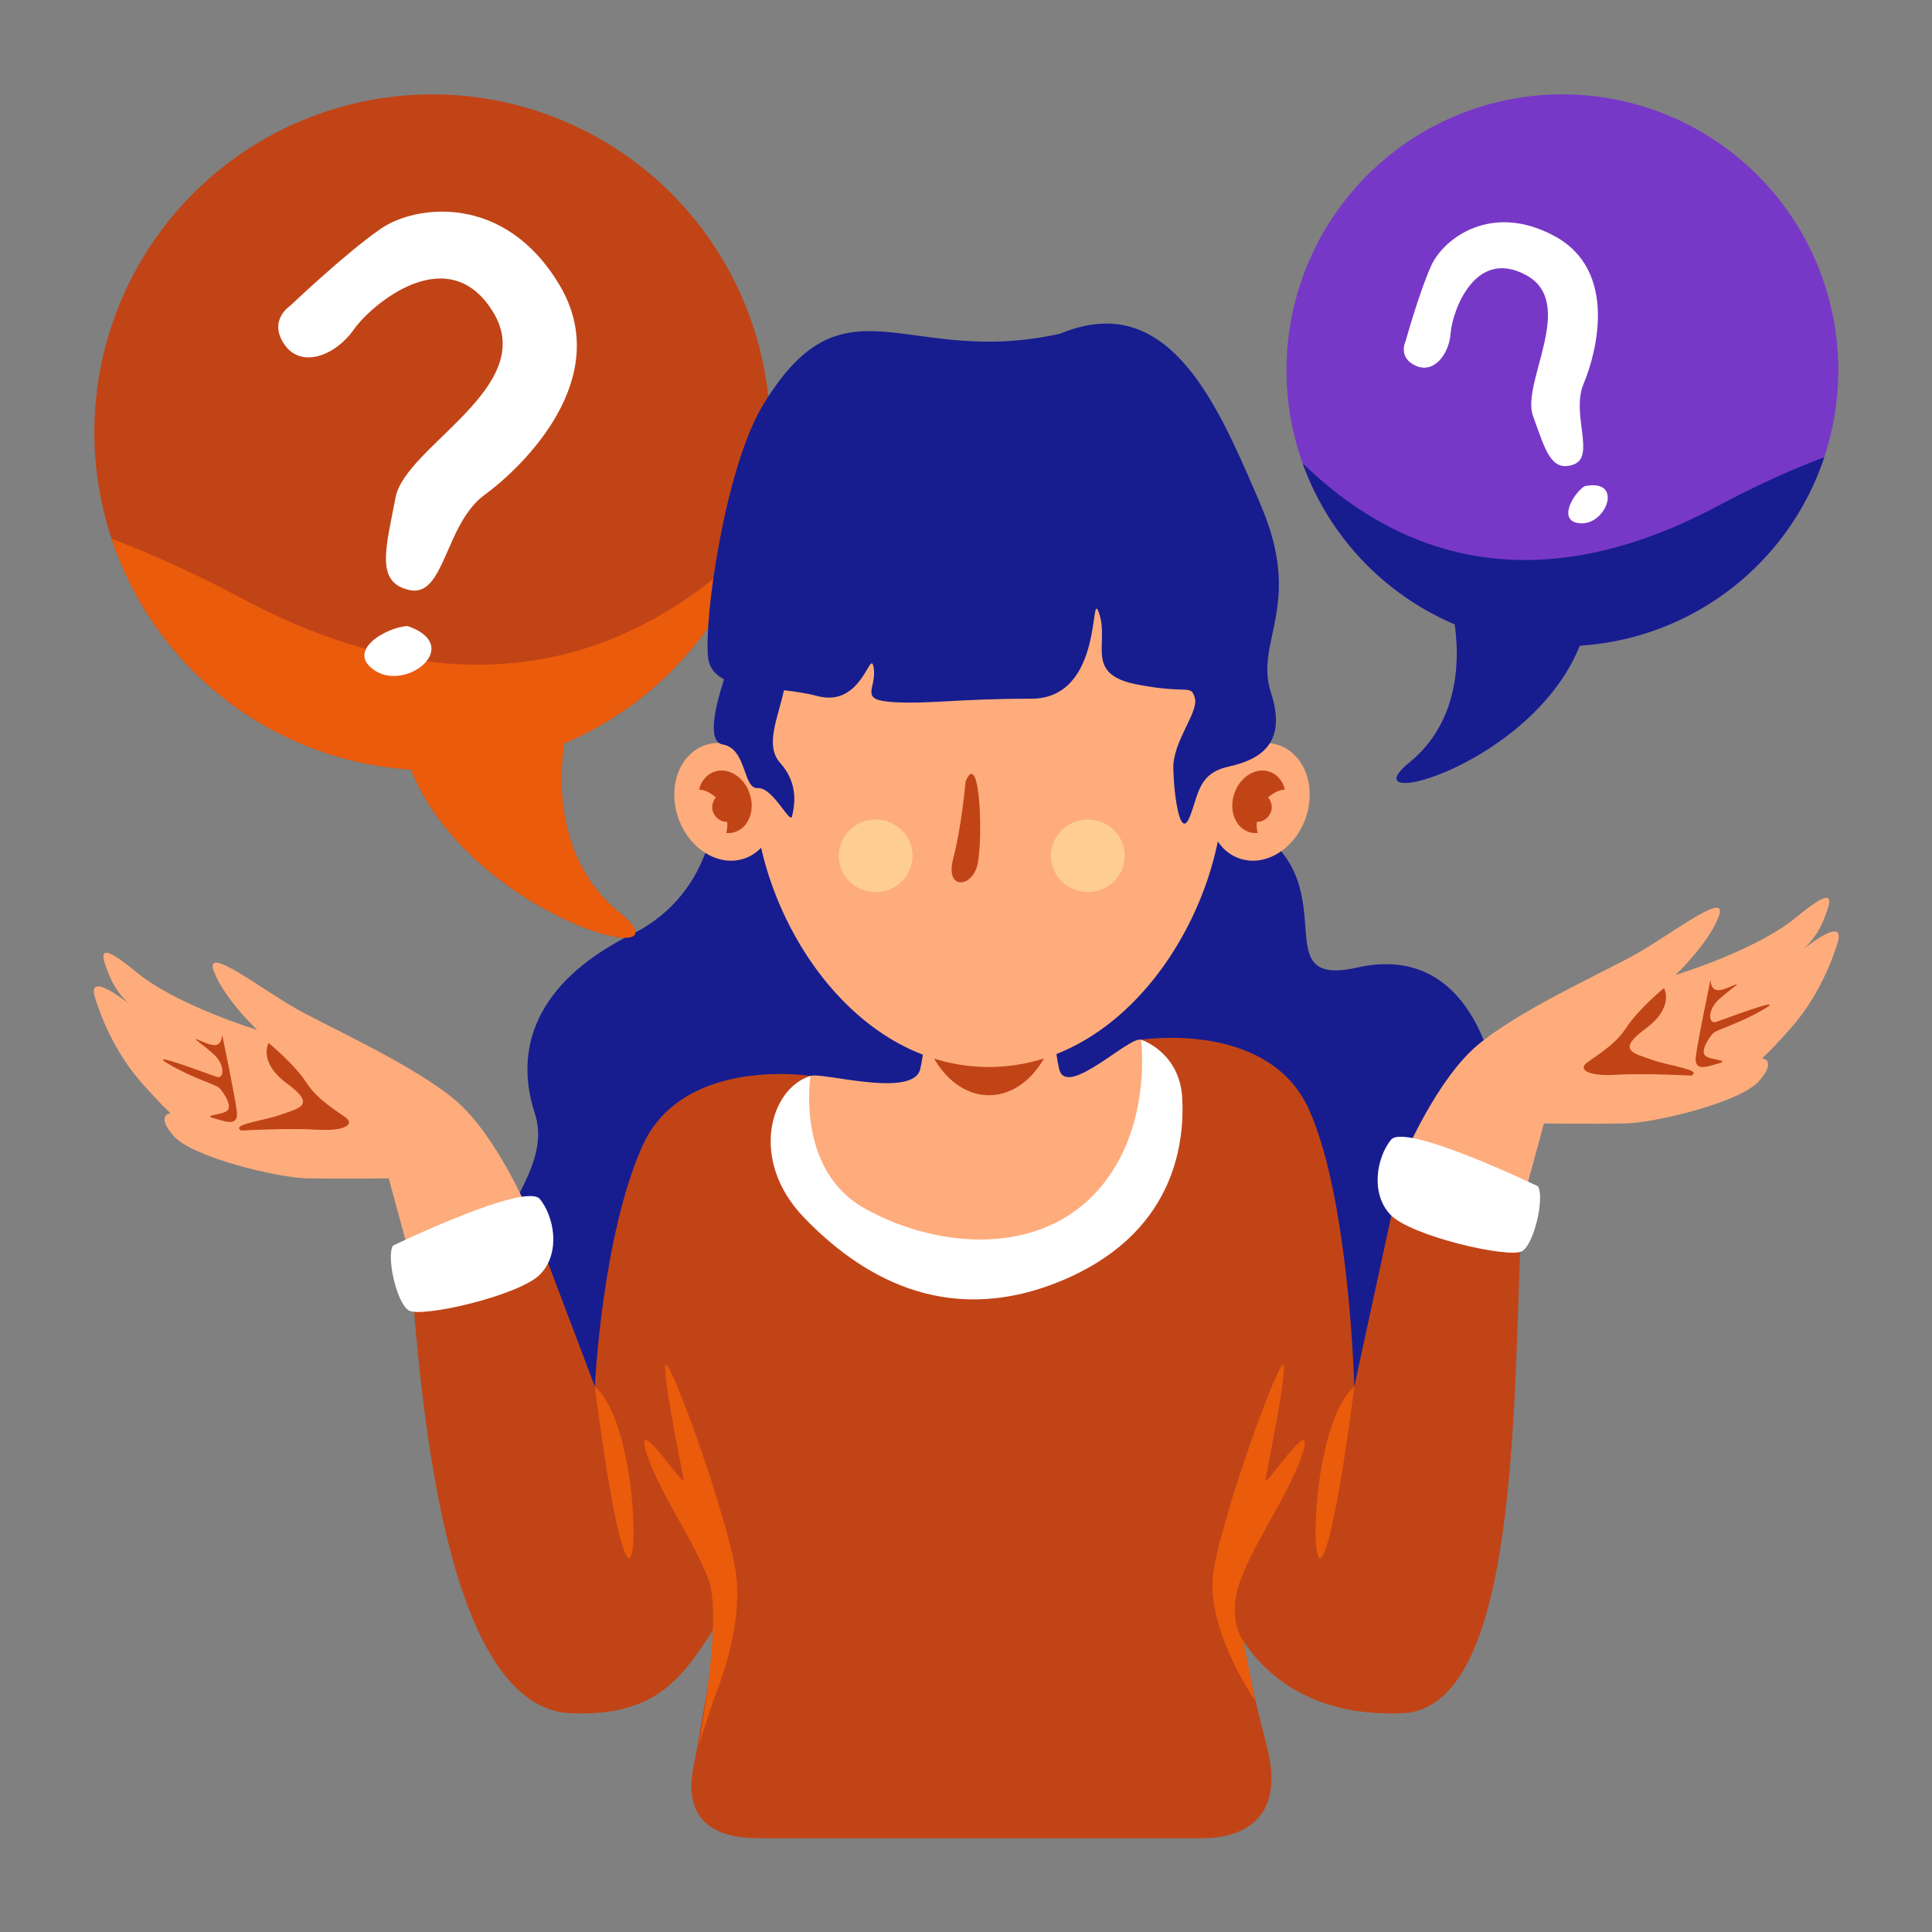 <svg xmlns="http://www.w3.org/2000/svg" xmlns:svg="http://www.w3.org/2000/svg" xmlns:xlink="http://www.w3.org/1999/xlink" xmlns:svgjs="http://svgjs.dev/svgjs" id="svg8" height="300" viewBox="0 0 135.467 135.467" width="300"><rect x="0" y="0" width="135.467" height="135.467" fill="#808080" stroke="none"/><g width="100%" height="100%" transform="matrix(1,0,0,1,0,0)"><clipPath id="clipPath5136"><rect id="rect5138" height="89.013" rx="7.858" width="87.501" x="-68.036" y="22.301" fill="#000000" fill-opacity="1" data-original-color="#000000ff" stroke="none" stroke-opacity="1"></rect></clipPath><clipPath id="clipPath3786"><path id="rect3788" d="m84.667 15.119h79.375v72.571h-79.375z" paint-order="fill markers stroke" fill="#000000" fill-opacity="1" data-original-color="#000000ff" stroke="none" stroke-opacity="1"></path></clipPath><g id="layer1"><g id="g4582" transform="matrix(1.02 0 0 1.02 -11.216 .017)"><g id="g24958"><g id="g10641"><g stroke-linecap="round" stroke-linejoin="round"><path id="path9537" d="m118.4 6.47a18.967 18.967 0 0 0 -18.967 18.967 18.967 18.967 0 0 0 11.566 17.463c.325 2.299.377 6.654-3.111 9.498-4.325 3.526 8.373.265 11.707-8.032a18.967 18.967 0 0 0 17.771-18.929 18.967 18.967 0 0 0 -18.967-18.967z" fill="#7738c7" stroke-width="2.402" fill-opacity="1" data-original-color="#7738c7ff" stroke="none" stroke-opacity="1"></path><path id="path9539" d="m136.4 31.415c-2.232.838-4.679 1.944-7.326 3.354-13.434 7.153-22.694 2.74-28.534-2.948a18.967 18.967 0 0 0 10.459 11.079c.325 2.299.377 6.654-3.111 9.498-4.325 3.526 8.373.265 11.707-8.032a18.967 18.967 0 0 0 16.804-12.951z" fill="#171d8f" stroke-width="2.402" fill-opacity="1" data-original-color="#171d8fff" stroke="none" stroke-opacity="1"></path><path id="path9523" d="m60.208 54.808s.199 6.442-5.764 9.391c-5.963 2.949-8.322 7.273-6.684 12.319 1.638 5.046-6.159 9.436-4.718 18.544 1.442 9.108 11.926 12.647 24.441 11.14 12.516-1.507 11.926-1.966 25.293.131s11.86 5.897 15.53-4.849c3.669-10.746 6.225-18.872 5.897-24.31-.328-5.439-2.883-12.253-9.895-10.681-7.011 1.573.328-6.684-8.846-10.484-9.174-3.801-35.255-1.2-35.255-1.2z" fill="#171d8f" stroke-width="2.402" fill-opacity="1" data-original-color="#171d8fff" stroke="none" stroke-opacity="1"></path><path id="path8863-0" d="m40.711 6.47a23.229 23.229 0 0 1 23.229 23.229 23.229 23.229 0 0 1 -14.165 21.388c-.398 2.816-.462 8.149 3.81 11.633 5.296 4.319-10.255.325-14.338-9.837a23.229 23.229 0 0 1 -21.765-23.183 23.229 23.229 0 0 1 23.229-23.229z" fill="#c14417" stroke-width="2.402" fill-opacity="1" data-original-color="#ffc517ff" stroke="none" stroke-opacity="1"></path><path id="path8982-8" d="m18.666 37.021c2.733 1.027 5.73 2.381 8.972 4.107 16.453 8.761 27.794 3.355 34.947-3.611a23.229 23.229 0 0 1 -12.809 13.57c-.398 2.816-.462 8.149 3.81 11.633 5.296 4.319-10.255.325-14.338-9.837a23.229 23.229 0 0 1 -20.581-15.862z" fill="#ea5b0c" stroke-width="2.402" fill-opacity="1" data-original-color="#ffac17ff" stroke="none" stroke-opacity="1"></path><path id="path8856-9" d="m30.952 20.996s-1.562.998-.396 2.678c1.166 1.68 3.524.728 4.754-1.027 1.23-1.755 6.556-6.267 9.617-1.155 3.061 5.112-6.067 9.164-6.738 12.687-.671 3.523-1.417 5.87.981 6.371 2.397.501 2.413-4.55 5.126-6.537 2.713-1.987 8.939-8.059 5.178-14.409-3.761-6.35-9.883-5.557-12.293-3.902-2.41 1.655-6.228 5.295-6.228 5.295z" fill="#ffffff" stroke-width="2.402" fill-opacity="1" data-original-color="#ffffffff" stroke="none" stroke-opacity="1"></path><path id="path8858-5" d="m39.023 43.022c-1.404.042-4.395 1.722-2.201 3.092 2.194 1.37 6.039-1.756 2.201-3.092z" fill="#ffffff" stroke-width="2.402" fill-opacity="1" data-original-color="#ffffffff" stroke="none" stroke-opacity="1"></path><path id="path9418" d="m64.589 73.813c-2.782.007-7.532.686-9.439 4.96-2.774 6.218-3.263 16.521-3.263 16.521l-4.559-12.036-8.15 3.107c.737 10.702 2.503 30.378 10.67 31.366 6.465.419 8.184-2.622 10.612-6.395l-1.681 9.574c-.321 1.372-1.221 5.437 4.347 5.437h14.865 15.762c1.603 0 5.825-.584 4.335-6.294-.62-2.388-1.255-5.061-1.626-7.264 2.026 3.063 5.678 5.305 11.287 4.941 8.167-.988 7.185-24.438 7.922-35.139l-8.15-3.107-3.426 15.81s-.327-12.79-3.1-19.008c-2.774-6.218-11.562-4.828-11.562-4.828l-11.442 8.558-11.278-6.071s-.858-.136-2.123-.133z" fill="#c14417" stroke-width="2.402" fill-opacity="1" data-original-color="#ff4b3dff" stroke="none" stroke-opacity="1"></path></g><path id="path3932-8-0" d="m74.574 63.085c.262 2.283.197 8.418-.327 10.416-.524 1.997-6.749.16-7.535.445-5.892 4.78 5.516 12.608 12.318 12.608s16.863-12.695 10.403-15.095c-.786-.285-5.096 4.04-5.62 2.042-.524-1.998-.59-8.133-.328-10.416l-4.455.5z" fill="#feac7c" paint-order="fill markers stroke" fill-opacity="1" data-original-color="#feac7cff" stroke="none" stroke-opacity="1"></path><path id="path3934-9-3" d="m83.798 68.622c0 3.673-2.156 6.65-4.815 6.65-2.659 0-4.815-2.977-4.815-6.65 0-3.673 2.156-6.65 4.815-6.65 2.659-0 4.815 2.977 4.815 6.65z" fill="#c14417" paint-order="fill markers stroke" fill-opacity="1" data-original-color="#ff4b3dff" stroke="none" stroke-opacity="1"></path><path id="path3938-4-3" d="m95.125 53.943c0 8.707-6.662 19.389-16.156 19.389-9.494 0-16.156-10.682-16.156-19.389 0-8.707 2.026-22.104 16.156-22.104 14.13 0 16.156 13.397 16.156 22.104z" fill="#feac7c" paint-order="fill markers stroke" fill-opacity="1" data-original-color="#feac7cff" stroke="none" stroke-opacity="1"></path><path id="path3940-6-5" d="m77.377 53.688s-.283 3.159-.85 5.295c-.566 2.137 1.133 2.044 1.605.65.472-1.394.283-8.361-.755-5.946z" fill="#c14417" paint-order="fill markers stroke" fill-opacity="1" data-original-color="#ff4b3dff" stroke="none" stroke-opacity="1"></path><path id="path3942-6-5" d="m88.316 58.814c0 1.379-1.136 2.496-2.537 2.496-1.401 0-2.537-1.118-2.537-2.496s1.136-2.496 2.537-2.496c1.401-0 2.537 1.118 2.537 2.496z" fill="#fecd91" paint-order="fill markers stroke" fill-opacity="1" data-original-color="#fecd91ff" stroke="none" stroke-opacity="1"></path><path id="path3944-7-2" d="m73.729 58.814c0 1.379-1.136 2.496-2.537 2.496-1.401 0-2.537-1.118-2.537-2.496s1.136-2.496 2.537-2.496c1.401 0 2.537 1.118 2.537 2.496z" fill="#fecd91" paint-order="fill markers stroke" fill-opacity="1" data-original-color="#fecd91ff" stroke="none" stroke-opacity="1"></path><path id="path3946-6-7" d="m64.048 54.067c.717 2.16-.145 4.375-1.926 4.948-1.781.572-3.805-.715-4.522-2.876-.717-2.16.145-4.375 1.926-4.948 1.781-.572 3.805.715 4.522 2.876z" fill="#feac7c" paint-order="fill markers stroke" fill-opacity="1" data-original-color="#feac7cff" stroke="none" stroke-opacity="1"></path><path id="path3948-6-1" d="m60.585 52.952c-.155.001-.306.025-.451.072-.528.169-.929.625-1.086 1.234.412.034.82.227 1.159.55-.161.184-.25.419-.25.662 0.0.56.461 1.015 1.03 1.016.019.262-.003.52-.065.761.203.017.402-.006.591-.066.946-.304 1.405-1.481 1.024-2.629-.314-.948-1.118-1.606-1.953-1.6z" fill="#c14417" paint-order="fill markers stroke" fill-opacity="1" data-original-color="#ff4b3dff" stroke="none" stroke-opacity="1"></path><path id="path3950-0-8" d="m94.328 54.067c-.717 2.16.145 4.375 1.926 4.948 1.781.572 3.805-.715 4.522-2.876.717-2.16-.145-4.375-1.926-4.948-1.781-.572-3.805.715-4.522 2.876z" fill="#feac7c" paint-order="fill markers stroke" fill-opacity="1" data-original-color="#feac7cff" stroke="none" stroke-opacity="1"></path><path id="path3952-4-6" d="m97.791 52.952c.155.001.306.025.451.072.528.169.929.625 1.086 1.234-.412.034-.821.227-1.159.55.161.184.25.419.25.662-0.0.56-.461 1.015-1.03 1.016-.019.262.003.52.065.761-.203.017-.402-.006-.591-.066-.946-.304-1.405-1.481-1.024-2.629.314-.948 1.117-1.606 1.953-1.6z" fill="#c14417" paint-order="fill markers stroke" fill-opacity="1" data-original-color="#ff4b3dff" stroke="none" stroke-opacity="1"></path><path id="path3125-9-7" d="m42.328 75.641c-2.779-2.367-8.492-4.942-10.881-6.265-2.389-1.323-6.47-4.539-5.749-2.626.721 1.913 2.981 4.031 2.981 4.031s-5.542-1.678-8.318-3.978c-2.776-2.3-2.437-1.192-1.858.216.578 1.409 1.492 2.073 1.492 2.073s-3.064-2.527-2.468-.545c.596 1.982 1.707 4.148 3.109 5.757 1.402 1.609 2.084 2.203 2.084 2.203s-1.069.11.226 1.579c1.295 1.469 7.186 2.862 9.154 2.9 1.968.038 5.619.002 5.619.002l1.458 5.376 8.15-3.107s-2.221-5.25-5-7.617z" fill="#feac7c" paint-order="fill markers stroke" fill-opacity="1" data-original-color="#feac7cff" stroke="none" stroke-opacity="1"></path><path id="path3134-7-9" d="m26.272 71.126s.86 4.125 1.001 5.227c.141 1.102-.714.745-1.572.504-.859-.241.645-.205.952-.557.307-.352-.339-1.297-.584-1.53-.245-.233-1.874-.685-3.516-1.662-1.643-.978 2.877.762 3.363.907.486.145.594-.839-.279-1.606-.873-.767-1.634-1.209-.869-.883.766.326 1.419.603 1.503-.4z" fill="#c14417" paint-order="fill markers stroke" fill-opacity="1" data-original-color="#ff4b3dff" stroke="none" stroke-opacity="1"></path><path id="path3136-6-3" d="m27.574 77.699s3.258-.178 5.186-.059c1.928.119 2.604-.357 2.03-.809-.574-.452-1.936-1.19-2.748-2.446-.812-1.256-2.577-2.704-2.577-2.704s-.764 1.303 1.278 2.8c2.041 1.497.785 1.683-.434 2.123-1.219.44-3.483.673-2.735 1.095z" fill="#c14417" paint-order="fill markers stroke" fill-opacity="1" data-original-color="#ff4b3dff" stroke="none" stroke-opacity="1"></path><path id="path9411" d="m87.098 22.227c-.983-.009-2.053.207-3.224.693-10.735 2.419-14.885-4.519-20.596 5.189-2.499 4.481-3.888 14.434-3.61 17.028.081.76.49 1.231 1.103 1.541-.583 1.786-1.194 4.288-.105 4.48 1.702.3 1.375 3.068 2.422 3.002 1.047-.067 2.226 2.535 2.357 1.935.131-.6.524-2.168-.818-3.669-1.067-1.193-.17-3.02.259-4.992.771.086 1.55.196 2.281.393 3.147.849 3.656-3.396 3.888-1.934.231 1.462-1.111 2.217 1.388 2.358 2.499.142 4.351-.236 9.442-.236 5.091 0 3.98-7.924 4.675-5.849.694 2.075-1.018 4.151 2.546 4.858s3.749-.047 4.027.944c.278.991-1.528 2.972-1.481 4.858.046 1.887.469 4.89 1.111 3.349.642-1.542.555-3.018 2.684-3.49 2.129-.472 4.073-1.557 2.916-5.095-1.157-3.538 2.268-5.943-.694-12.877-2.499-5.85-5.262-12.439-10.569-12.486z" fill="#171d8f" stroke-linecap="round" stroke-linejoin="round" stroke-width="2.402" fill-opacity="1" data-original-color="#171d8fff" stroke="none" stroke-opacity="1"></path><path id="path9420" d="m60.141 116.57s2.009-4.633 1.433-8.527c-.577-3.894-4.788-15.513-4.845-14.131-.058 1.382 1.211 7.348 1.269 7.851.058.502-3.403-4.71-2.596-2.01.808 2.701 3.33 6.155 4.31 8.856.981 2.701-.704 11.39-.704 11.39z" fill="#ea5b0c" stroke-linecap="round" stroke-linejoin="round" stroke-width="2.402" fill-opacity="1" data-original-color="#cf1531ff" stroke="none" stroke-opacity="1"></path><path id="path9422" d="m51.887 95.294s1.142 9.415 2.121 11.547c.979 2.132.816-8.971-2.121-11.547z" fill="#ea5b0c" stroke-linecap="round" stroke-linejoin="round" stroke-width="2.402" fill-opacity="1" data-original-color="#cf1531ff" stroke="none" stroke-opacity="1"></path><path id="path9431" d="m97.276 116.894s-3.446-4.957-2.869-8.851c.577-3.894 4.788-15.513 4.845-14.131.058 1.382-1.211 7.348-1.269 7.851-.058.502 3.403-4.71 2.596-2.01-.808 2.701-3.33 6.155-4.31 8.856-.981 2.701.193 4.181.193 4.181z" fill="#ea5b0c" stroke-linecap="round" stroke-linejoin="round" stroke-width="2.402" fill-opacity="1" data-original-color="#cf1531ff" stroke="none" stroke-opacity="1"></path><path id="path9433" d="m104.094 95.294s-1.142 9.415-2.121 11.547c-.979 2.132-.816-8.971 2.121-11.547z" fill="#ea5b0c" stroke-linecap="round" stroke-linejoin="round" stroke-width="2.402" fill-opacity="1" data-original-color="#cf1531ff" stroke="none" stroke-opacity="1"></path><path id="path9435" d="m66.712 73.946s-1.039 6.426 3.692 9.091c4.731 2.665 11.584 3.375 15.744-.888 4.16-4.263 3.285-10.69 3.285-10.69s2.67.831 2.834 4.028c.163 3.198-.571 9.415-8.484 12.613-7.913 3.198-13.786-.533-17.538-4.441-3.752-3.908-2.327-8.856.468-9.713z" fill="#ffffff" stroke-linecap="round" stroke-linejoin="round" stroke-width="2.402" fill-opacity="1" data-original-color="#ffffffff" stroke="none" stroke-opacity="1"></path><path id="path9467" d="m112.52 71.867c2.779-2.367 8.492-4.942 10.881-6.265 2.389-1.323 6.47-4.539 5.749-2.626-.721 1.913-2.981 4.031-2.981 4.031s5.542-1.678 8.318-3.978c2.776-2.3 2.437-1.192 1.858.216-.578 1.409-1.492 2.073-1.492 2.073s3.064-2.527 2.468-.545c-.596 1.982-1.707 4.148-3.109 5.757-1.402 1.609-2.084 2.203-2.084 2.203s1.069.11-.226 1.579c-1.295 1.469-7.186 2.862-9.154 2.9-1.968.038-5.619.002-5.619.002l-1.458 5.376-8.15-3.107s2.221-5.25 5-7.617z" fill="#feac7c" paint-order="fill markers stroke" fill-opacity="1" data-original-color="#feac7cff" stroke="none" stroke-opacity="1"></path><path id="path9469" d="m128.576 67.352s-.86 4.125-1.001 5.227c-.141 1.102.714.745 1.572.504.859-.241-.645-.205-.952-.557-.307-.352.339-1.297.584-1.53.245-.233 1.874-.685 3.516-1.662s-2.877.762-3.363.907c-.486.145-.594-.839.279-1.606.873-.767 1.634-1.209.869-.883-.766.326-1.419.603-1.503-.4z" fill="#c14417" paint-order="fill markers stroke" fill-opacity="1" data-original-color="#ff4b3dff" stroke="none" stroke-opacity="1"></path><path id="path9471" d="m127.274 73.925s-3.258-.178-5.186-.059c-1.928.119-2.604-.357-2.03-.809.574-.452 1.936-1.19 2.748-2.446s2.577-2.704 2.577-2.704.764 1.303-1.278 2.8c-2.041 1.497-.785 1.683.434 2.123 1.219.44 3.483.673 2.735 1.095z" fill="#c14417" paint-order="fill markers stroke" fill-opacity="1" data-original-color="#ff4b3dff" stroke="none" stroke-opacity="1"></path><path id="path9545" d="m107.621 23.437s-.56 1.119.697 1.689c1.257.57 2.294-.798 2.399-2.241.105-1.443 1.63-5.9 5.172-3.998 3.543 1.902-.343 7.41.488 9.683.831 2.274 1.211 3.892 2.774 3.352 1.562-.539-.177-3.471.707-5.562.884-2.091 2.389-7.764-1.988-10.141-4.377-2.378-7.65.201-8.473 1.994-.823 1.793-1.776 5.223-1.776 5.223z" fill="#ffffff" stroke-linecap="round" stroke-linejoin="round" stroke-width="2.402" fill-opacity="1" data-original-color="#ffffffff" stroke="none" stroke-opacity="1"></path><path id="path9547" d="m119.921 33.406c-.799.51-1.95 2.519-.205 2.553 1.745.035 2.891-3.108.205-2.553z" fill="#ffffff" stroke-linecap="round" stroke-linejoin="round" stroke-width="2.402" fill-opacity="1" data-original-color="#ffffffff" stroke="none" stroke-opacity="1"></path><path id="path10259" d="m38.012 85.609s9.128-4.402 10.101-3.197c.973 1.205 1.436 3.66.046 5.143-1.39 1.483-8.248 3.058-9.082 2.502-.834-.556-1.529-3.707-1.066-4.448z" fill="#ffffff" stroke-linecap="round" stroke-linejoin="round" stroke-width="2.402" paint-order="markers stroke fill" fill-opacity="1" data-original-color="#ffffffff" stroke="none" stroke-opacity="1"></path><path id="path10261" d="m116.717 81.532s-9.128-4.402-10.101-3.197c-.973 1.205-1.436 3.66-.046 5.143 1.39 1.483 8.248 3.058 9.082 2.502.834-.556 1.529-3.707 1.066-4.448z" fill="#ffffff" stroke-linecap="round" stroke-linejoin="round" stroke-width="2.402" paint-order="markers stroke fill" fill-opacity="1" data-original-color="#ffffffff" stroke="none" stroke-opacity="1"></path></g></g></g></g></g></svg>